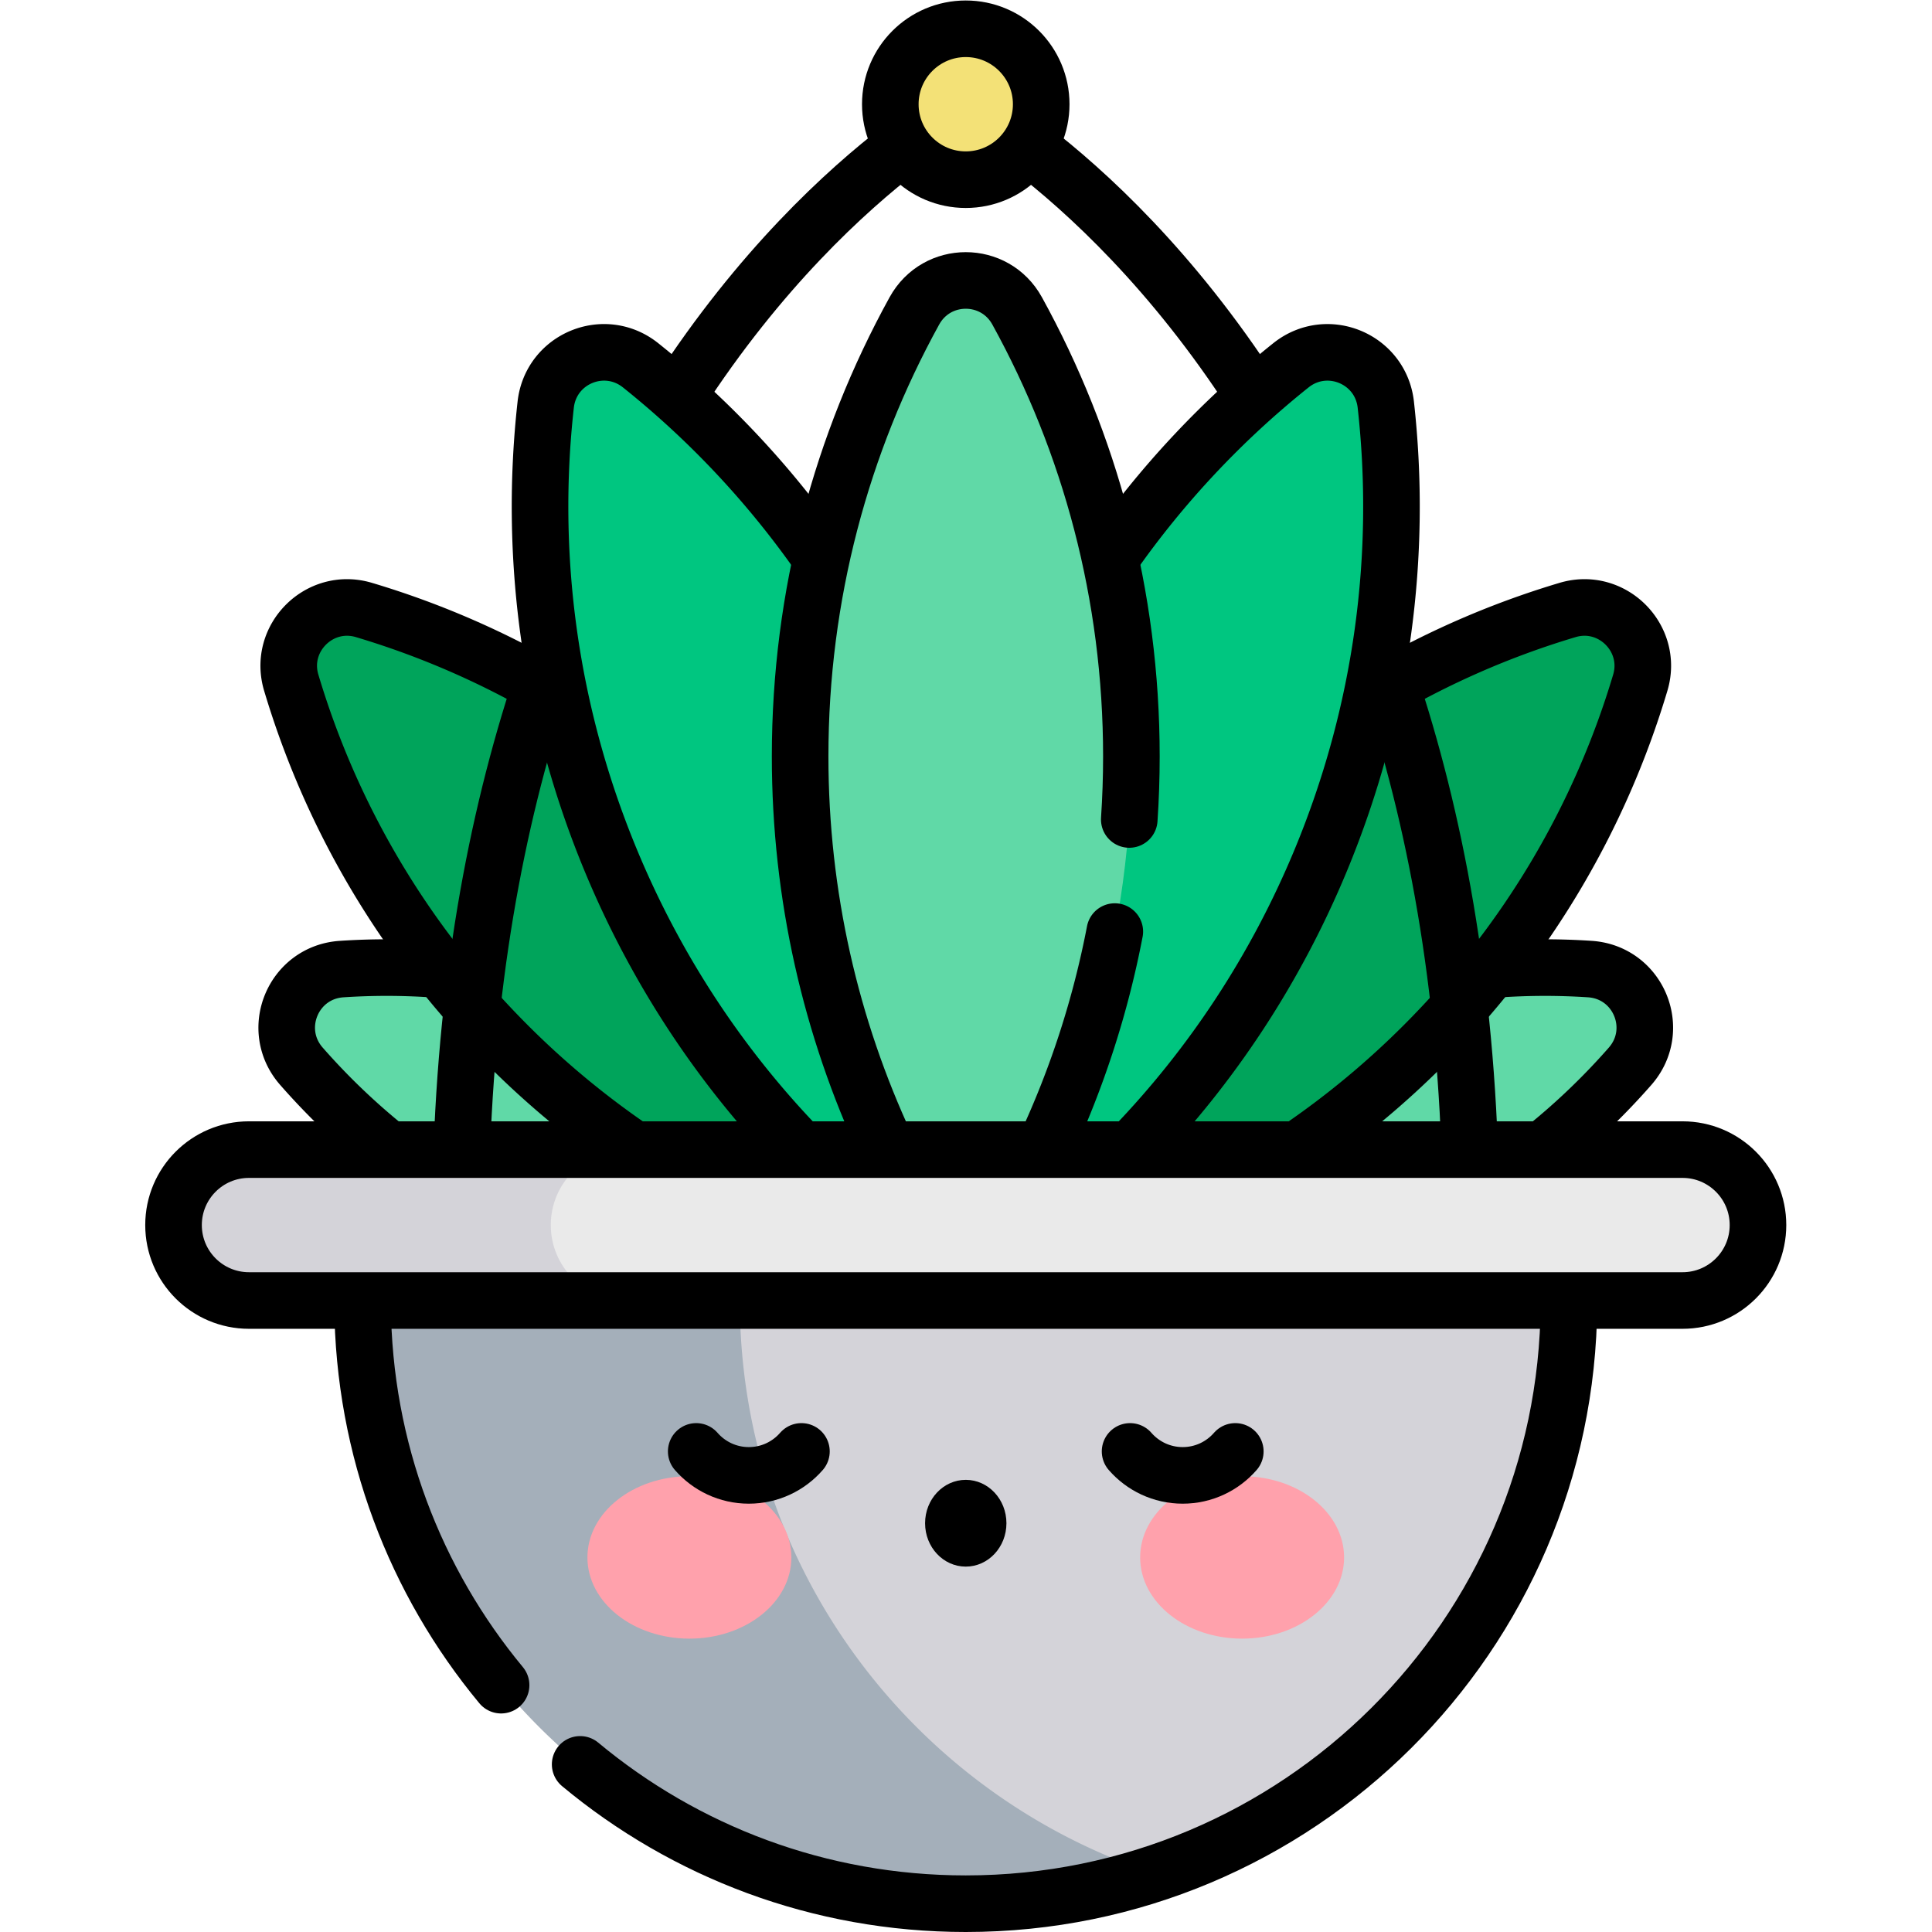 <svg xmlns="http://www.w3.org/2000/svg" xml:space="preserve" id="svg6012" width="682.667" height="682.667" version="1.1" viewBox="0 0 682.667 682.667"><defs id="defs6016"><clipPath id="clipPath6026" clipPathUnits="userSpaceOnUse"><path id="path6024" d="M0 512h512V0H0Z"/></clipPath></defs><g id="g6018" transform="matrix(1.333 0 0 -1.333 0 682.667)"><g id="g6020"><g id="g6022" clip-path="url(#clipPath6026)"><g id="g6028" transform="translate(97.35 187.393)"><path id="path6030" d="M0 0a161.398 161.398 0 0 1-1.243-20c0-88.307 71.586-159.893 159.893-159.893S318.542-108.307 318.542-20c0 6.773-.425 13.447-1.243 20z" style="fill:#d4d3d9;fill-opacity:1;fill-rule:nonzero;stroke:none"/></g><g id="g6032" transform="translate(196.107 167.393)"><path id="path6034" d="M0 0c0 6.773.425 13.447 1.243 20h-100A161.398 161.398 0 0 1-100 0c0-88.307 71.586-159.893 159.893-159.893 17.463 0 34.268 2.81 50 7.985C46.077-130.914 0-70.843 0 0" style="fill:#a4afba;fill-opacity:1;fill-rule:nonzero;stroke:none"/></g><g id="g6036" transform="translate(339.774 241.713)"><path id="path6038" d="M0 0c-35.799-14.828-64.358-39.741-83.774-70.077 35.179-7.721 72.99-5.143 108.789 9.685 26.738 11.077 49.438 27.778 67.306 48.163 8.529 9.73 2.239 24.917-10.673 25.766C54.6 15.316 26.738 11.075 0 0" style="fill:#60d9a7;fill-opacity:1;fill-rule:nonzero;stroke:none"/></g><g id="g6040" transform="translate(147.211 181.321)"><path id="path6042" d="M0 0c35.798-14.828 73.609-17.406 108.789-9.686C89.373 20.65 60.813 45.563 25.015 60.392c-26.739 11.075-54.6 15.316-81.649 13.537-12.911-.85-19.201-16.036-10.673-25.766C-49.439 27.777-26.739 11.076 0 0" style="fill:#60d9a7;fill-opacity:1;fill-rule:nonzero;stroke:none"/></g><g id="g6044" transform="translate(134.617 235.06)"><path id="path6046" d="M0 0c34.356-34.356 76.923-55.488 121.383-63.425-7.937 44.461-29.068 87.028-63.425 121.384-27.781 27.781-60.931 46.915-96.109 57.418-11.778 3.517-22.784-7.489-19.267-19.267C-46.916 60.932-27.782 27.781 0 0" style="fill:#00a45b;fill-opacity:1;fill-rule:nonzero;stroke:none"/></g><g id="g6048" transform="translate(319.425 293.02)"><path id="path6050" d="M0 0c-34.357-34.356-55.488-76.923-63.425-121.384 44.46 7.938 87.027 29.069 121.384 63.425 27.781 27.782 46.915 60.932 57.418 96.11 3.516 11.778-7.489 22.784-19.267 19.267C60.932 46.916 27.781 27.781 0 0" style="fill:#00a45b;fill-opacity:1;fill-rule:nonzero;stroke:none"/></g><g id="g6052" transform="translate(161.864 284.172)"><path id="path6054" d="M0 0c19.919-48.089 53.385-86.453 94.136-112.536 10.372 47.258 6.908 98.051-13.011 146.14C64.74 73.159 39.189 106.137 7.958 131.11c-9.601 7.676-23.808 1.791-25.168-10.425C-21.636 80.942-16.385 39.557 0 0" style="fill:#00c680;fill-opacity:1;fill-rule:nonzero;stroke:none"/></g><g id="g6056" transform="translate(269.01 317.775)"><path id="path6058" d="M0 0c-19.919-48.089-23.383-98.882-13.011-146.14 40.75 26.083 74.217 64.448 94.136 112.536C97.51 5.953 102.761 47.339 98.335 87.081c-1.359 12.217-15.567 18.102-25.167 10.426C41.937 72.533 16.385 39.556 0 0" style="fill:#00c680;fill-opacity:1;fill-rule:nonzero;stroke:none"/></g><g id="g6060" transform="translate(212.096 311.63)"><path id="path6062" d="M0 0c0-52.051 16.237-100.303 43.904-139.994C71.571-100.303 87.809-52.051 87.809 0c0 42.815-10.987 83.061-30.284 118.085-5.931 10.766-21.31 10.766-27.241 0C10.986 83.061 0 42.815 0 0" style="fill:#60d9a7;fill-opacity:1;fill-rule:nonzero;stroke:none"/></g><g id="g6064" transform="translate(446 167.393)"><path id="path6066" d="M0 0h-380c-11.046 0-20 8.954-20 20s8.954 20 20 20H0c11.046 0 20-8.954 20-20S11.046 0 0 0" style="fill:#eaeaea;fill-opacity:1;fill-rule:nonzero;stroke:none"/></g><g id="g6068" transform="translate(146 187.393)"><path id="path6070" d="M0 0c0 11.046 8.954 20 20 20H-80c-11.046 0-20-8.954-20-20s8.954-20 20-20H20C8.954-20 0-11.046 0 0" style="fill:#d4d3d9;fill-opacity:1;fill-rule:nonzero;stroke:none"/></g><g id="g6072" transform="translate(276 484.5)"><path id="path6074" d="M0 0c0-11.046-8.954-20-20-20s-20 8.954-20 20 8.954 20 20 20S0 11.046 0 0" style="fill:#f3e177;fill-opacity:1;fill-rule:nonzero;stroke:none"/></g><g id="g6076" transform="translate(209.774 99.29)"><path id="path6078" d="M0 0c0-11.888-12.102-21.525-27.03-21.525S-54.061-11.888-54.061 0c0 11.889 12.103 21.525 27.031 21.525C-12.102 21.525 0 11.889 0 0" style="fill:#ffa1ac;fill-opacity:1;fill-rule:nonzero;stroke:none"/></g><g id="g6080" transform="translate(302.227 99.29)"><path id="path6082" d="M0 0c0-11.888 12.102-21.525 27.03-21.525S54.061-11.888 54.061 0c0 11.889-12.103 21.525-27.031 21.525C12.102 21.525 0 11.889 0 0" style="fill:#ffa1ac;fill-opacity:1;fill-rule:nonzero;stroke:none"/></g><g id="g6084" transform="translate(184.55 127.393)"><path id="path6086" d="M0 0c3.391-3.892 8.379-6.354 13.946-6.354S24.502-3.892 27.893 0" style="fill:none;stroke:#000;stroke-width:15;stroke-linecap:round;stroke-linejoin:round;stroke-miterlimit:10;stroke-dasharray:none;stroke-opacity:1"/></g><g id="g6088" transform="translate(327.45 127.393)"><path id="path6090" d="M0 0c-3.392-3.892-8.38-6.354-13.947-6.354-5.567 0-10.555 2.462-13.947 6.354" style="fill:none;stroke:#000;stroke-width:15;stroke-linecap:round;stroke-linejoin:round;stroke-miterlimit:10;stroke-dasharray:none;stroke-opacity:1"/></g><g id="g6092" transform="translate(266.783 108.356)"><path id="path6094" d="M0 0c0 6.352-4.828 11.5-10.783 11.5-5.956 0-10.783-5.148-10.783-11.5s4.827-11.5 10.783-11.5C-4.828-11.5 0-6.352 0 0" style="fill:#000;fill-opacity:1;fill-rule:nonzero;stroke:none"/></g><g id="g6096" transform="translate(145.732 337.465)"><path id="path6098" d="M0 0c-12.461-35.374-21.422-78.247-23.302-129.762" style="fill:none;stroke:#000;stroke-width:15;stroke-linecap:round;stroke-linejoin:round;stroke-miterlimit:10;stroke-dasharray:none;stroke-opacity:1"/></g><g id="g6100" transform="translate(239.084 473.008)"><path id="path6102" d="M0 0c-14.966-11.488-37.699-32.32-59.161-65.389" style="fill:none;stroke:#000;stroke-width:15;stroke-linecap:round;stroke-linejoin:round;stroke-miterlimit:10;stroke-dasharray:none;stroke-opacity:1"/></g><g id="g6104" transform="translate(332.328 407.23)"><path id="path6106" d="M0 0c-21.535 33.294-44.388 54.245-59.412 65.777" style="fill:none;stroke:#000;stroke-width:15;stroke-linecap:round;stroke-linejoin:round;stroke-miterlimit:10;stroke-dasharray:none;stroke-opacity:1"/></g><g id="g6108" transform="translate(389.55 208.227)"><path id="path6110" d="M0 0c-1.943 51.866-11.068 94.956-23.709 130.44" style="fill:none;stroke:#000;stroke-width:15;stroke-linecap:round;stroke-linejoin:round;stroke-miterlimit:10;stroke-dasharray:none;stroke-opacity:1"/></g><g id="g6112" transform="translate(153.784 44.434)"><path id="path6114" d="M0 0c27.712-23.062 63.344-36.934 102.216-36.934 87.991 0 159.381 71.077 159.89 158.948" style="fill:none;stroke:#000;stroke-width:15;stroke-linecap:round;stroke-linejoin:round;stroke-miterlimit:10;stroke-dasharray:none;stroke-opacity:1"/></g><g id="g6116" transform="translate(96.11 166.276)"><path id="path6118" d="M0 0c.262-38.318 14.003-73.435 36.719-100.845" style="fill:none;stroke:#000;stroke-width:15;stroke-linecap:round;stroke-linejoin:round;stroke-miterlimit:10;stroke-dasharray:none;stroke-opacity:1"/></g><g id="g6120" transform="translate(409.384 207.712)"><path id="path6122" d="M0 0a181.304 181.304 0 0 1 22.712 21.772c8.528 9.73 2.238 24.916-10.673 25.766-8.482.558-17.046.524-25.629-.128" style="fill:none;stroke:#000;stroke-width:15;stroke-linecap:round;stroke-linejoin:round;stroke-miterlimit:10;stroke-dasharray:none;stroke-opacity:1"/></g><g id="g6124" transform="translate(116.136 255.128)"><path id="path6126" d="M0 0c-8.56.646-17.099.679-25.559.122-12.911-.85-19.201-16.036-10.672-25.766A181.2 181.2 0 0 1-14.159-46.9" style="fill:none;stroke:#000;stroke-width:15;stroke-linecap:round;stroke-linejoin:round;stroke-miterlimit:10;stroke-dasharray:none;stroke-opacity:1"/></g><g id="g6128" transform="translate(147.887 327.856)"><path id="path6130" d="M0 0a227.29 227.29 0 0 1-51.422 22.582C-63.2 26.099-74.205 15.093-70.688 3.315c10.502-35.178 29.636-68.329 57.417-96.11a229.884 229.884 0 0 1 32.977-27.357" style="fill:none;stroke:#000;stroke-width:15;stroke-linecap:round;stroke-linejoin:round;stroke-miterlimit:10;stroke-dasharray:none;stroke-opacity:1"/></g><g id="g6132" transform="translate(345.17 208.227)"><path id="path6134" d="M0 0a229.921 229.921 0 0 1 32.214 26.834c27.781 27.782 46.915 60.932 57.418 96.11 3.515 11.778-7.489 22.784-19.267 19.267a227.308 227.308 0 0 1-51.247-22.477" style="fill:none;stroke:#000;stroke-width:15;stroke-linecap:round;stroke-linejoin:round;stroke-miterlimit:10;stroke-dasharray:none;stroke-opacity:1"/></g><g id="g6136" transform="translate(217.321 364.647)"><path id="path6138" d="M0 0a243.506 243.506 0 0 1-47.5 50.636c-9.6 7.676-23.807 1.791-25.167-10.426-4.426-39.742.825-81.128 17.21-120.685 12.034-29.051 29.012-54.554 49.553-75.944" style="fill:none;stroke:#000;stroke-width:15;stroke-linecap:round;stroke-linejoin:round;stroke-miterlimit:10;stroke-dasharray:none;stroke-opacity:1"/></g><g id="g6140" transform="translate(300.582 208.227)"><path id="path6142" d="M0 0c20.542 21.39 37.52 46.893 49.554 75.944 16.384 39.557 21.635 80.943 17.21 120.685-1.36 12.217-15.568 18.101-25.167 10.426a243.53 243.53 0 0 1-47.481-50.608" style="fill:none;stroke:#000;stroke-width:15;stroke-linecap:round;stroke-linejoin:round;stroke-miterlimit:10;stroke-dasharray:none;stroke-opacity:1"/></g><g id="g6144" transform="translate(299.343 294.906)"><path id="path6146" d="M0 0c.372 5.526.562 11.103.562 16.724 0 42.815-10.987 83.06-30.284 118.085-5.931 10.765-21.31 10.765-27.241 0-19.298-35.025-30.284-75.27-30.284-118.085 0-36.951 8.182-71.986 22.827-103.403" style="fill:none;stroke:#000;stroke-width:15;stroke-linecap:round;stroke-linejoin:round;stroke-miterlimit:10;stroke-dasharray:none;stroke-opacity:1"/></g><g id="g6148" transform="translate(277.077 208.227)"><path id="path6150" d="M0 0a243.287 243.287 0 0 1 18.43 56.96" style="fill:none;stroke:#000;stroke-width:15;stroke-linecap:round;stroke-linejoin:round;stroke-miterlimit:10;stroke-dasharray:none;stroke-opacity:1"/></g><g id="g6152" transform="translate(446 167.393)"><path id="path6154" d="M0 0h-380c-11.046 0-20 8.954-20 20s8.954 20 20 20H0c11.046 0 20-8.954 20-20S11.046 0 0 0Z" style="fill:none;stroke:#000;stroke-width:15;stroke-linecap:round;stroke-linejoin:round;stroke-miterlimit:10;stroke-dasharray:none;stroke-opacity:1"/></g><g id="g6156" transform="translate(276 484.5)"><path id="path6158" d="M0 0c0-11.046-8.954-20-20-20s-20 8.954-20 20 8.954 20 20 20S0 11.046 0 0Z" style="fill:none;stroke:#000;stroke-width:15;stroke-linecap:round;stroke-linejoin:round;stroke-miterlimit:10;stroke-dasharray:none;stroke-opacity:1"/></g></g></g></g></svg>